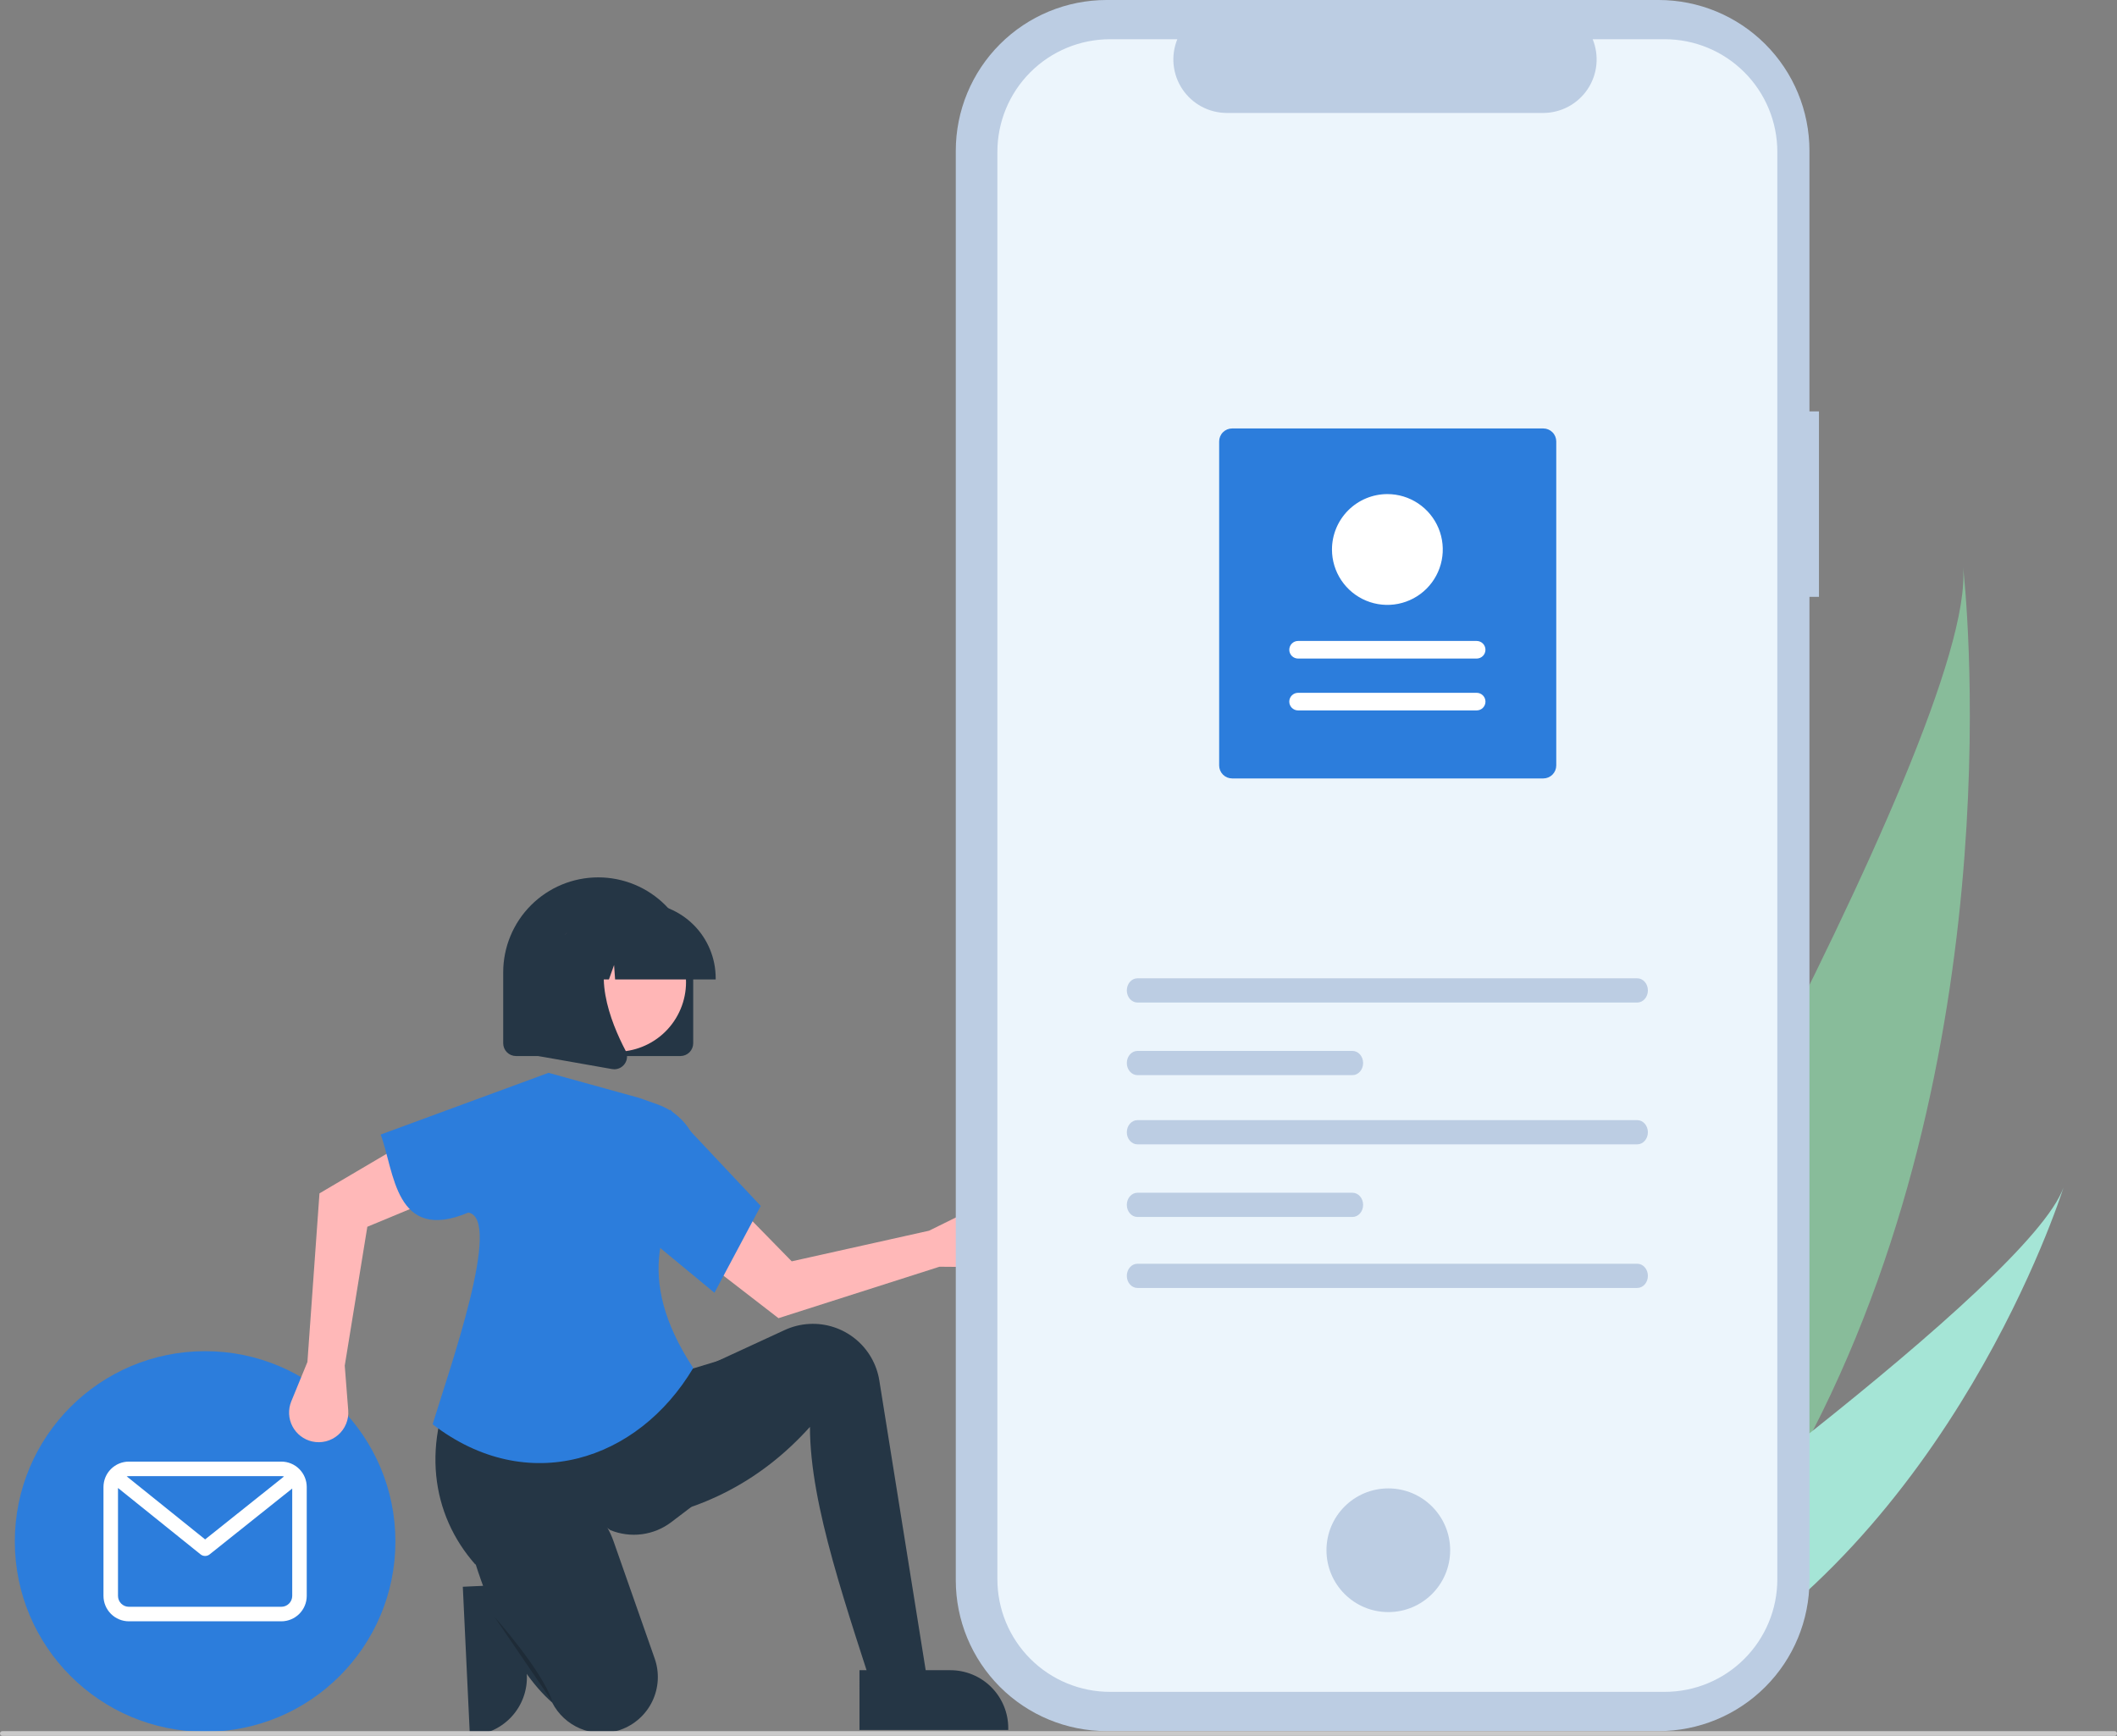 <svg width="2688" height="2204" viewBox="0 0 2688 2204" fill="none" xmlns="http://www.w3.org/2000/svg">
<rect x="0" y="0" width="2688" height="2204" fill="#808080" stroke="none"/>
<g clip-path="url(#clip0_81_5427)">
<path d="M663.474 2011.09L668.941 2126.32L668.941 2126.33C669.864 2145.8 663.011 2164.85 649.892 2179.27C636.772 2193.7 618.46 2202.32 598.982 2203.25L596.596 2203.36L587.645 2014.68L663.474 2011.09Z" fill="#253645"/>
<path d="M2301.93 1816.35C2247.04 1923.45 2177.42 2027.04 2089.34 2120.79C2087.38 2122.91 2085.4 2124.97 2083.41 2127.07L1874.71 2028.27C1875.99 2026.15 1877.39 2023.77 1878.89 2021.17C1968.54 1867.79 2509.71 932.162 2492.61 720.254C2494.6 737.731 2558.75 1315.72 2301.93 1816.35Z" fill="#88BC9A"/>
<path d="M2129.6 2139.85C2126.68 2141.51 2123.68 2143.14 2120.67 2144.71L1964.11 2070.59C1966.29 2069.04 1968.84 2067.2 1971.78 2065.14C2019.74 2030.7 2162.37 1927.38 2301.93 1816.34C2451.91 1697.02 2598.37 1568.81 2620.12 1507.61C2615.7 1521.64 2478.43 1948.23 2129.6 2139.85Z" fill="#A5E5D6"/>
<path d="M260.434 2198.76C393.876 2198.76 502.052 2090.59 502.052 1957.15C502.052 1823.72 393.876 1715.55 260.434 1715.55C126.992 1715.55 18.816 1823.72 18.816 1957.15C18.816 2090.59 126.992 2198.76 260.434 2198.76Z" fill="#2C7DDC"/>
<path d="M357.216 1855.76H163.648C155.095 1855.77 146.895 1859.17 140.847 1865.22C134.798 1871.27 131.396 1879.47 131.387 1888.02V2026.28C131.396 2034.83 134.798 2043.03 140.846 2049.08C146.895 2055.12 155.095 2058.53 163.648 2058.54H357.217C365.77 2058.53 373.97 2055.12 380.018 2049.08C386.067 2043.03 389.469 2034.83 389.478 2026.28V1888.02C389.469 1879.47 386.066 1871.27 380.018 1865.22C373.97 1859.17 365.77 1855.77 357.216 1855.76ZM357.216 1874.2C358.372 1874.2 359.522 1874.35 360.641 1874.64L260.455 1954.56L160.854 1874.48C161.774 1874.29 162.71 1874.2 163.648 1874.2H357.216ZM357.216 2040.1H163.648C159.982 2040.1 156.468 2038.64 153.876 2036.05C151.284 2033.46 149.826 2029.94 149.822 2026.28V1889.26L254.657 1973.55C256.289 1974.86 258.32 1975.58 260.415 1975.58C262.509 1975.59 264.543 1974.88 266.18 1973.57L371.043 1889.93V2026.28C371.039 2029.94 369.581 2033.46 366.989 2036.05C364.397 2038.64 360.882 2040.1 357.216 2040.1Z" fill="white"/>
<path d="M1192.89 1608.34L1246.95 1608.78C1252.42 1608.83 1257.84 1607.68 1262.82 1605.42C1267.8 1603.15 1272.23 1599.83 1275.79 1595.68C1279.36 1591.53 1281.97 1586.66 1283.46 1581.39C1284.95 1576.13 1285.27 1570.6 1284.4 1565.2C1283.47 1559.39 1281.18 1553.88 1277.73 1549.11C1274.27 1544.34 1269.75 1540.45 1264.52 1537.75C1259.28 1535.05 1253.49 1533.61 1247.6 1533.56C1241.72 1533.51 1235.9 1534.84 1230.62 1537.44L1179.64 1562.6L1005.26 1601.48L930.553 1525.11L887.641 1595.78L988.45 1673.66L1192.89 1608.34Z" fill="#FFB8B8"/>
<path d="M1182.76 2166.86L1119.07 2179.11C1075.56 2041.97 1028.42 1912.1 1028.42 1811.66C966.851 1880.18 890.499 1919.38 800.59 1931.69L810.389 1779.81L883.883 1740.62L996.365 1688.71C1006.21 1684.16 1016.84 1681.53 1027.67 1680.96C1048.73 1679.85 1069.45 1686.57 1085.85 1699.83C1102.25 1713.08 1113.17 1731.94 1116.5 1752.76L1182.76 2166.86Z" fill="#253645"/>
<path d="M877.761 1913.32L852.374 1932.61C841.458 1940.91 828.562 1946.21 814.966 1947.98C801.37 1949.75 787.547 1947.94 774.869 1942.72C702.156 1888.22 650.498 1904.3 603.678 1986.56C547.52 1923.18 533.665 1831.64 583.784 1736.95L861.837 1743.07L918.183 1725.92L877.761 1913.32Z" fill="#253645"/>
<path d="M785.156 2197.14C769.223 2202.05 752.074 2201.19 736.712 2194.71C721.35 2188.24 708.755 2176.57 701.134 2161.75C676.146 2139.74 655.062 2108.23 636.775 2069.91C623.654 2041.8 612.388 2012.86 603.048 1983.28C590.394 1944.2 611.552 1901.51 650.933 1889.82C652.104 1889.47 653.289 1889.14 654.489 1888.84C707.059 1875.34 761.046 1905.66 779.016 1956.87L831.269 2105.79C834.356 2114.58 835.68 2123.9 835.165 2133.21C834.65 2142.52 832.307 2151.63 828.269 2160.04C824.231 2168.44 818.577 2175.97 811.63 2182.18C804.684 2188.4 796.58 2193.19 787.783 2196.28C786.913 2196.58 786.037 2196.87 785.156 2197.14Z" fill="#253645"/>
<path opacity="0.2" d="M627.879 2052.95C627.879 2052.95 689.124 2121.54 701.373 2160.74Z" fill="black"/>
<path d="M390.345 1729.25L369.847 1779.27C367.773 1784.33 366.828 1789.79 367.078 1795.25C367.329 1800.72 368.768 1806.06 371.296 1810.91C373.823 1815.76 377.379 1820 381.715 1823.34C386.05 1826.68 391.061 1829.03 396.398 1830.23C402.143 1831.52 408.11 1831.44 413.82 1830.01C419.53 1828.57 424.823 1825.82 429.274 1821.96C433.725 1818.11 437.209 1813.27 439.446 1807.82C441.682 1802.37 442.609 1796.48 442.152 1790.61L437.735 1733.93L466.415 1557.6L565.081 1516.62L515.406 1450.52L405.643 1515.18L390.345 1729.25Z" fill="#FFB8B8"/>
<path d="M880.209 1736.94C809.82 1855.17 669.497 1900.95 549.312 1808.37C570.454 1738.91 638.712 1546.94 594.615 1539.59C500.988 1578.85 500.853 1486.67 483.34 1440.53L696.473 1362.14L811.614 1393.99L835.217 1402.36C850.577 1407.81 863.9 1417.84 873.394 1431.09C882.887 1444.33 888.096 1460.17 888.319 1476.47C839.953 1546.34 804.147 1620.87 880.209 1736.94Z" fill="#2C7DDC"/>
<path d="M907.155 1641.41L822.637 1571.59L850.81 1408.69L965.951 1531.17L907.155 1641.41Z" fill="#2C7DDC"/>
<path d="M2309.58 522.304H2297.5V191.472C2297.5 140.69 2277.32 91.989 2241.41 56.081C2205.5 20.173 2156.8 0 2106.02 0H1405.06C1354.28 0 1305.57 20.173 1269.66 56.081C1233.75 91.989 1213.58 140.69 1213.58 191.472V2006.45C1213.58 2057.23 1233.75 2105.93 1269.66 2141.84C1305.57 2177.75 1354.28 2197.92 1405.06 2197.92H2106.01C2156.8 2197.92 2205.5 2177.75 2241.41 2141.84C2277.32 2105.93 2297.49 2057.23 2297.49 2006.45V757.796H2309.58L2309.58 522.304Z" fill="#BCCDE3"/>
<path d="M2113.74 49.809H2022.25C2026.46 60.125 2028.06 71.318 2026.93 82.402C2025.79 93.486 2021.95 104.12 2015.73 113.368C2009.52 122.616 2001.12 130.194 1991.29 135.433C1981.45 140.672 1970.48 143.413 1959.34 143.412H1557.77C1546.63 143.411 1535.66 140.671 1525.83 135.432C1516 130.193 1507.61 122.616 1501.39 113.37C1495.18 104.123 1491.33 93.49 1490.19 82.408C1489.06 71.325 1490.66 60.133 1494.87 49.818H1409.4C1371.47 49.818 1335.1 64.883 1308.28 91.7C1281.46 118.516 1266.4 154.887 1266.4 192.811V2005.12C1266.4 2043.04 1281.46 2079.41 1308.28 2106.23C1335.1 2133.04 1371.47 2148.11 1409.4 2148.11H2113.72C2151.64 2148.11 2188.02 2133.04 2214.83 2106.23C2241.65 2079.41 2256.72 2043.04 2256.72 2005.12V192.802C2256.72 154.878 2241.65 118.507 2214.83 91.691C2188.02 64.874 2151.64 49.809 2113.72 49.809L2113.74 49.809Z" fill="#ECF5FC"/>
<path d="M1762.78 2046.83C1806.15 2046.83 1841.31 2011.68 1841.31 1968.31C1841.31 1924.94 1806.15 1889.79 1762.78 1889.79C1719.41 1889.79 1684.25 1924.94 1684.25 1968.31C1684.25 2011.68 1719.41 2046.83 1762.78 2046.83Z" fill="#BCCDE3"/>
<path d="M1444.22 1242.14C1436.79 1242.14 1430.75 1249.04 1430.75 1257.51C1430.75 1265.98 1436.79 1272.88 1444.22 1272.88H2078.89C2086.32 1272.88 2092.36 1265.98 2092.36 1257.51C2092.36 1249.04 2086.32 1242.14 2078.89 1242.14H1444.22Z" fill="#BCCDE3"/>
<path d="M1444.22 1604.55C1436.79 1604.55 1430.75 1611.44 1430.75 1619.92C1430.75 1628.39 1436.79 1635.28 1444.22 1635.28H2078.89C2086.32 1635.28 2092.36 1628.39 2092.36 1619.92C2092.36 1611.44 2086.32 1604.55 2078.89 1604.55H1444.22Z" fill="#BCCDE3"/>
<path d="M1444.22 1334.34C1436.79 1334.34 1430.75 1341.23 1430.75 1349.71C1430.75 1358.18 1436.79 1365.07 1444.22 1365.07H1717.32C1724.74 1365.07 1730.78 1358.18 1730.78 1349.71C1730.78 1341.23 1724.74 1334.34 1717.32 1334.34H1444.22Z" fill="#BCCDE3"/>
<path d="M1444.22 1422.22C1436.79 1422.22 1430.75 1429.11 1430.75 1437.58C1430.75 1446.06 1436.79 1452.95 1444.22 1452.95H2078.89C2086.32 1452.95 2092.36 1446.06 2092.36 1437.58C2092.36 1429.11 2086.32 1422.22 2078.89 1422.22H1444.22Z" fill="#BCCDE3"/>
<path d="M1444.22 1514.41C1436.79 1514.41 1430.75 1521.31 1430.75 1529.78C1430.75 1538.25 1436.79 1545.15 1444.22 1545.15H1717.32C1724.74 1545.15 1730.78 1538.25 1730.78 1529.78C1730.78 1521.31 1724.74 1514.41 1717.32 1514.41H1444.22Z" fill="#BCCDE3"/>
<path d="M1564.46 544H1959.55C1963.91 544.005 1968.1 545.741 1971.18 548.827C1974.27 551.913 1976 556.097 1976.01 560.461V971.904C1976 976.268 1974.27 980.452 1971.18 983.538C1968.1 986.624 1963.91 988.36 1959.55 988.365H1564.46C1560.1 988.36 1555.91 986.624 1552.83 983.538C1549.74 980.452 1548.01 976.268 1548 971.904V560.461C1548.01 556.097 1549.74 551.913 1552.83 548.827C1555.91 545.741 1560.1 544.005 1564.46 544Z" fill="#2C7DDC"/>
<path d="M1874.94 902.003C1876.4 902.006 1877.86 901.72 1879.22 901.16C1880.58 900.6 1881.81 899.778 1882.85 898.74C1883.89 897.703 1884.72 896.47 1885.28 895.114C1885.84 893.757 1886.13 892.302 1886.13 890.833C1886.13 889.364 1885.85 887.909 1885.28 886.552C1884.72 885.195 1883.9 883.962 1882.86 882.923C1881.82 881.885 1880.59 881.061 1879.23 880.5C1877.87 879.939 1876.41 879.651 1874.95 879.652H1648.22C1646.75 879.649 1645.29 879.936 1643.94 880.496C1642.58 881.056 1641.34 881.878 1640.3 882.916C1639.26 883.953 1638.44 885.185 1637.87 886.542C1637.31 887.899 1637.02 889.353 1637.02 890.822C1637.02 892.292 1637.31 893.746 1637.87 895.104C1638.43 896.461 1639.26 897.694 1640.3 898.733C1641.33 899.771 1642.57 900.594 1643.93 901.156C1645.28 901.717 1646.74 902.005 1648.21 902.003H1874.94Z" fill="white"/>
<path d="M1874.93 836.16C1877.9 836.16 1880.74 834.982 1882.84 832.886C1884.93 830.791 1886.11 827.948 1886.11 824.984C1886.11 822.02 1884.93 819.178 1882.84 817.082C1880.74 814.986 1877.9 813.809 1874.93 813.809H1648.22C1645.25 813.807 1642.41 814.983 1640.31 817.078C1638.22 819.173 1637.04 822.015 1637.04 824.979C1637.03 827.943 1638.21 830.786 1640.3 832.883C1642.4 834.979 1645.24 836.158 1648.21 836.16H1874.93Z" fill="white"/>
<path d="M1761.58 627.332C1775.49 627.332 1789.09 631.458 1800.66 639.187C1812.23 646.917 1821.24 657.903 1826.57 670.757C1831.89 683.611 1833.29 697.755 1830.57 711.4C1827.86 725.046 1821.16 737.58 1811.32 747.418C1801.48 757.256 1788.95 763.956 1775.3 766.67C1761.65 769.384 1747.51 767.991 1734.65 762.667C1721.8 757.343 1710.81 748.327 1703.08 736.758C1695.35 725.19 1691.23 711.59 1691.23 697.677C1691.25 679.027 1698.67 661.146 1711.85 647.959C1725.04 634.771 1742.92 627.353 1761.58 627.332Z" fill="white"/>
<path d="M863.978 1340.82H655.13C650.834 1340.81 646.715 1339.1 643.677 1336.07C640.639 1333.03 638.931 1328.91 638.926 1324.61V1234.6C638.926 1202.61 651.635 1171.93 674.257 1149.31C696.879 1126.68 727.561 1113.98 759.554 1113.98C791.546 1113.98 822.228 1126.68 844.85 1149.31C867.472 1171.93 880.181 1202.61 880.181 1234.6V1324.61C880.177 1328.91 878.468 1333.03 875.43 1336.07C872.392 1339.1 868.274 1340.81 863.978 1340.82Z" fill="#253645"/>
<path d="M860.215 1289.38C883.644 1246.52 867.893 1192.79 825.034 1169.36C782.176 1145.93 728.439 1161.68 705.011 1204.54C681.582 1247.39 697.333 1301.13 740.192 1324.56C783.05 1347.98 836.787 1332.23 860.215 1289.38Z" fill="#FFB6B6"/>
<path d="M908.719 1243.6H781.014L779.704 1225.27L773.156 1243.6H753.492L750.897 1207.26L737.92 1243.6H699.871V1241.8C699.899 1216.5 709.962 1192.25 727.85 1174.36C745.739 1156.47 769.993 1146.41 795.292 1146.38H813.297C838.596 1146.41 862.85 1156.47 880.739 1174.36C898.628 1192.25 908.691 1216.5 908.719 1241.8V1243.6Z" fill="#253645"/>
<path d="M779.969 1357.62C779.008 1357.62 778.048 1357.53 777.102 1357.36L683.59 1340.87V1186.33H786.528L783.98 1189.3C748.522 1230.65 775.235 1297.7 794.314 1333.99C795.721 1336.65 796.348 1339.65 796.123 1342.65C795.899 1345.64 794.832 1348.52 793.046 1350.94C791.55 1353.01 789.585 1354.69 787.311 1355.85C785.038 1357.01 782.522 1357.62 779.969 1357.62Z" fill="#253645"/>
<path d="M1091.3 2120.61L1206.68 2120.61H1206.68C1226.18 2120.61 1244.88 2128.35 1258.67 2142.14C1272.46 2155.93 1280.2 2174.63 1280.21 2194.12V2196.51L1091.31 2196.52L1091.3 2120.61Z" fill="#253645"/>
<path d="M2684.98 2204H3.02C2.219 2204 1.451 2203.68 0.885 2203.12C0.318 2202.55 0 2201.78 0 2200.98C0 2200.18 0.318 2199.41 0.885 2198.85C1.451 2198.28 2.219 2197.96 3.02 2197.96H2684.98C2685.78 2197.96 2686.55 2198.28 2687.12 2198.85C2687.68 2199.41 2688 2200.18 2688 2200.98C2688 2201.78 2687.68 2202.55 2687.12 2203.12C2686.55 2203.68 2685.78 2204 2684.98 2204Z" fill="#CACACA"/>
</g>
<defs>
<clipPath id="clip0_81_5427">
<rect width="2688" height="2204" fill="white"/>
</clipPath>
</defs>
</svg>
